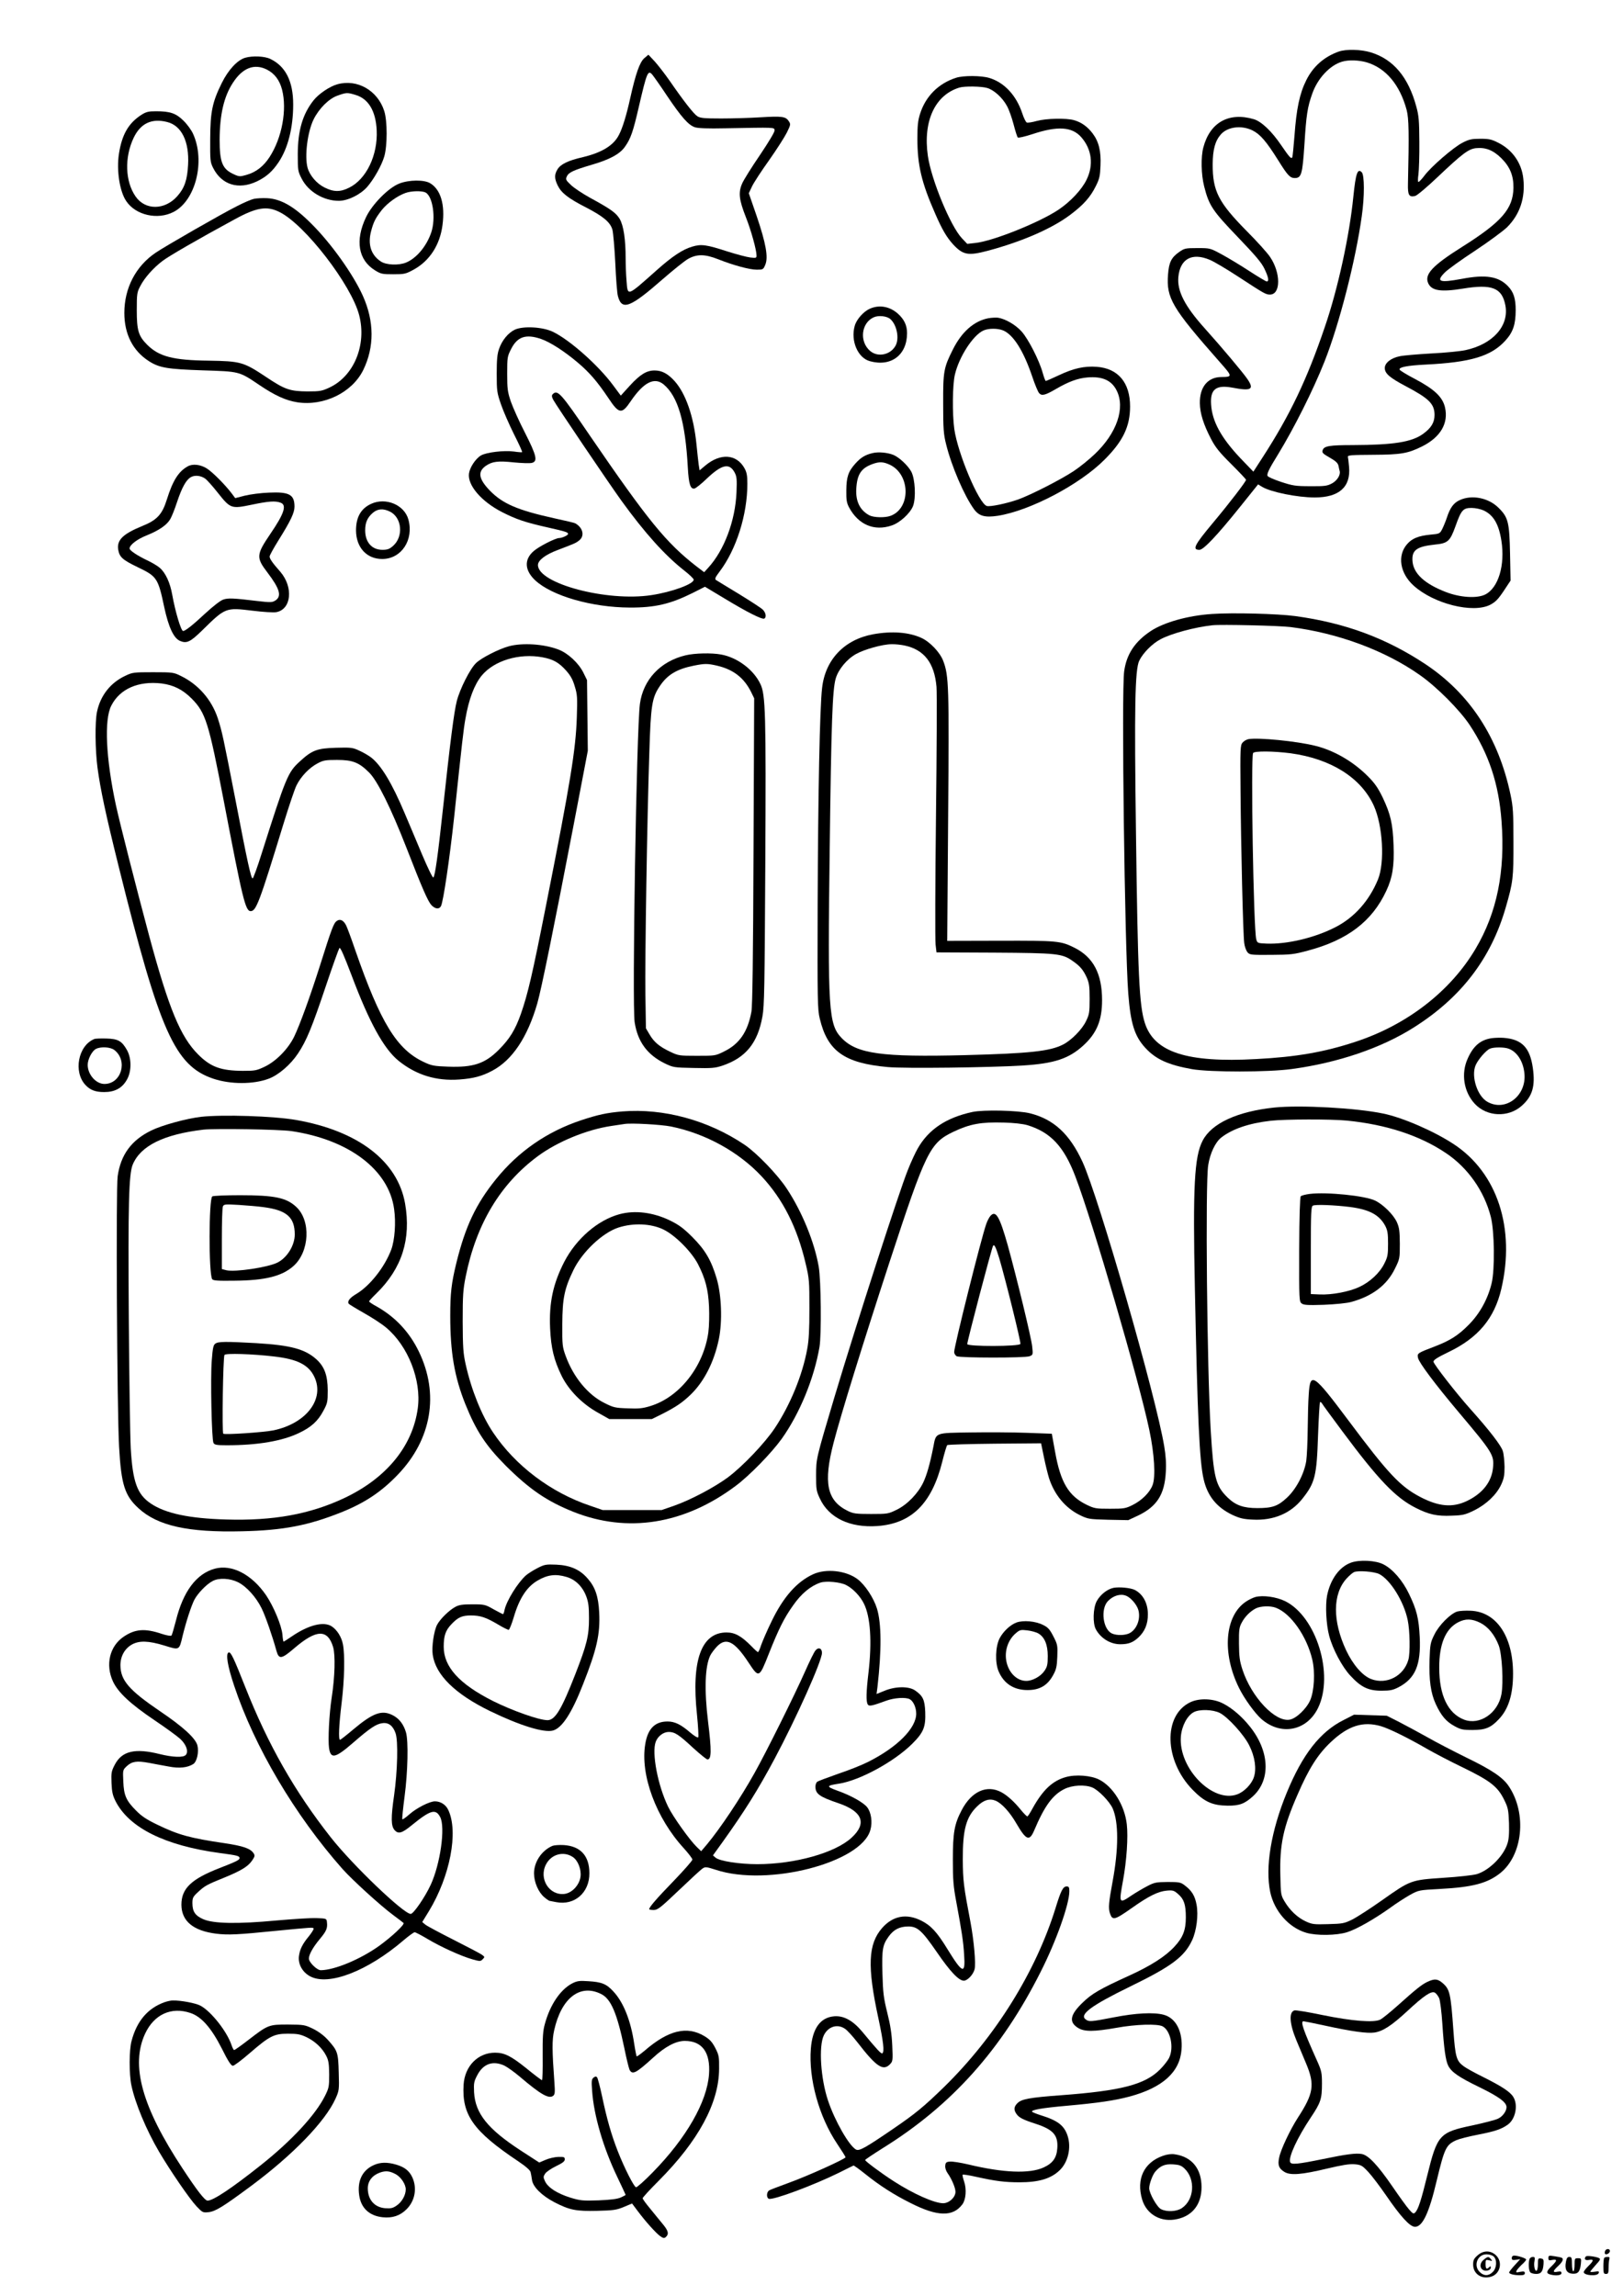 <?xml version="1.0" standalone="no"?>
<!DOCTYPE svg PUBLIC "-//W3C//DTD SVG 20010904//EN"
 "http://www.w3.org/TR/2001/REC-SVG-20010904/DTD/svg10.dtd">
<svg version="1.0" xmlns="http://www.w3.org/2000/svg"
 width="1240pt" height="1754pt" viewBox="0 0 1240 1754"
 preserveAspectRatio="xMidYMid meet">

<g transform="translate(0,1754) scale(0.1,-0.1)"
fill="#000000" stroke="none">
<path d="M10228 17146 c-112 -40 -196 -114 -248 -219 -51 -102 -75 -218 -90
-425 -7 -86 -14 -160 -17 -164 -8 -14 -21 0 -84 92 -73 108 -151 181 -208 199
-191 57 -336 -23 -387 -214 -20 -74 -17 -209 6 -299 37 -146 63 -185 256 -386
138 -144 183 -197 205 -244 31 -65 36 -96 17 -96 -6 0 -66 36 -134 80 -67 44
-162 101 -210 127 -89 48 -89 48 -186 48 -91 0 -99 -2 -139 -30 -60 -42 -78
-79 -85 -171 -14 -181 29 -254 393 -667 101 -114 101 -116 13 -117 -103 -1
-165 -77 -163 -200 1 -77 28 -163 86 -274 33 -63 63 -101 154 -191 62 -62 113
-116 113 -120 0 -13 -129 -181 -253 -329 -143 -171 -160 -206 -103 -206 31 0
135 110 310 328 l138 172 31 -19 c67 -40 269 -81 402 -81 186 0 276 80 262
234 -3 34 -7 69 -9 77 -2 12 30 14 192 15 214 1 266 10 375 64 140 70 203 176
175 298 -18 79 -81 139 -229 217 -63 33 -116 65 -118 72 -6 18 58 31 197 38
347 17 502 64 610 182 60 65 80 125 80 235 0 88 -16 137 -58 181 -72 76 -171
92 -353 57 -173 -32 -201 -22 -129 50 22 22 126 97 230 165 104 69 214 150
244 179 99 99 141 226 124 374 -13 118 -84 218 -190 271 -52 27 -72 31 -138
31 -65 0 -86 -4 -136 -30 -68 -34 -243 -185 -293 -254 -19 -25 -39 -46 -44
-46 -5 0 -5 25 0 58 4 31 8 143 7 247 -1 163 -4 201 -23 270 -61 226 -175 362
-348 415 -75 23 -189 26 -245 6z m213 -82 c147 -44 254 -171 306 -364 17 -64
19 -180 10 -564 -2 -87 8 -104 55 -93 15 4 91 68 170 143 191 181 237 215 293
222 75 8 133 -15 196 -77 66 -66 93 -133 92 -226 -3 -160 -89 -260 -394 -452
-227 -143 -288 -210 -257 -277 26 -57 96 -68 263 -41 223 37 300 7 326 -126
31 -157 -95 -299 -306 -344 -38 -8 -155 -20 -260 -25 -104 -6 -212 -15 -239
-21 -68 -13 -116 -51 -116 -90 0 -42 37 -74 160 -139 178 -94 220 -135 220
-220 0 -57 -25 -99 -87 -144 -87 -63 -225 -85 -540 -86 -173 0 -216 -7 -227
-37 -8 -21 -2 -27 59 -62 40 -23 56 -38 61 -58 3 -16 7 -33 9 -40 9 -29 -18
-74 -59 -96 -36 -19 -55 -22 -166 -21 -113 0 -134 4 -223 33 -54 18 -100 38
-103 46 -6 16 11 52 81 165 122 200 267 488 354 707 113 285 238 772 285 1111
22 152 21 315 0 336 -32 33 -46 -8 -64 -184 -30 -302 -119 -710 -219 -1000
-136 -400 -265 -670 -474 -993 l-71 -110 -101 105 c-145 154 -214 279 -222
408 -8 116 37 152 162 129 145 -28 170 -14 115 66 -34 50 -199 246 -324 385
-155 172 -214 288 -203 396 14 137 104 186 238 130 31 -12 132 -72 225 -133
196 -128 205 -133 237 -133 83 0 83 167 0 288 -20 30 -99 118 -176 195 -219
222 -262 307 -262 512 1 114 19 179 63 229 52 58 157 71 241 30 60 -30 106
-84 197 -229 71 -114 90 -135 126 -135 51 0 59 29 74 255 14 226 23 287 60
390 41 117 135 217 228 244 49 15 128 12 187 -5z"/>
<path d="M4923 17096 c-35 -30 -66 -117 -108 -306 -28 -127 -58 -227 -86 -280
-40 -80 -129 -135 -274 -170 -114 -26 -172 -54 -196 -94 -24 -40 -24 -69 2
-123 28 -57 80 -98 219 -169 131 -68 183 -112 199 -169 6 -22 16 -137 22 -255
5 -118 14 -232 20 -252 30 -113 93 -89 344 131 77 67 163 136 190 152 68 39
129 39 231 -1 116 -46 240 -80 296 -80 47 0 50 1 65 38 24 56 5 163 -66 372
l-60 174 25 53 c14 29 72 118 130 199 57 81 118 176 135 210 30 61 31 65 15
89 -23 35 -51 39 -215 29 -80 -5 -216 -9 -301 -9 -131 0 -160 3 -182 17 -29
19 -104 115 -211 270 -37 53 -89 120 -115 149 l-48 51 -31 -26z m172 -286
c112 -166 164 -225 214 -242 25 -8 96 -11 236 -8 380 7 370 8 373 -15 2 -12
-42 -85 -111 -188 -63 -92 -125 -191 -137 -219 -30 -69 -24 -123 29 -258 40
-101 81 -250 81 -292 0 -19 -4 -20 -47 -15 -27 3 -105 24 -175 46 -160 52
-200 58 -269 37 -73 -21 -153 -74 -274 -182 -226 -201 -219 -199 -228 -81 -4
45 -7 123 -7 172 0 148 -16 251 -45 302 -29 48 -67 75 -230 164 -54 30 -119
73 -142 95 -40 38 -43 43 -32 67 14 30 50 47 189 88 138 40 215 82 254 137 45
63 63 116 107 307 60 259 69 280 100 248 9 -10 61 -83 114 -163z"/>
<path d="M1874 17099 c-60 -17 -130 -93 -179 -192 -73 -147 -88 -221 -89 -427
-1 -165 0 -178 22 -222 65 -130 194 -170 334 -104 73 35 119 76 166 146 72
107 112 264 112 442 0 177 -58 292 -175 348 -43 21 -135 25 -191 9z m166 -91
c58 -30 96 -80 115 -153 39 -152 0 -367 -95 -514 -46 -71 -103 -116 -177 -137
-49 -14 -55 -14 -95 4 -89 40 -110 90 -110 266 1 190 32 327 101 433 74 115
164 150 261 101z"/>
<path d="M7305 16946 c-135 -43 -234 -142 -276 -277 -16 -50 -20 -91 -20 -189
0 -202 32 -336 136 -572 54 -124 88 -181 138 -236 75 -80 114 -87 262 -48 266
71 494 171 633 276 101 76 153 135 194 218 28 55 33 78 36 157 5 111 -13 184
-61 247 -39 51 -85 84 -141 100 -60 17 -210 14 -285 -6 -35 -10 -69 -15 -76
-12 -7 2 -23 34 -35 71 -46 138 -138 236 -253 270 -61 18 -196 19 -252 1z
m237 -78 c52 -15 117 -74 151 -137 16 -28 38 -92 51 -141 13 -50 27 -95 32
-100 5 -5 52 6 114 26 190 63 301 56 371 -24 81 -92 96 -213 40 -326 -37 -75
-120 -164 -211 -226 -145 -98 -503 -242 -638 -256 l-62 -7 -40 42 c-87 91
-235 448 -261 630 -38 265 54 465 241 522 39 12 169 10 212 -3z"/>
<path d="M2577 16896 c-58 -16 -142 -73 -181 -122 -84 -106 -120 -230 -121
-410 0 -126 1 -133 30 -189 51 -100 169 -170 286 -169 69 1 164 48 216 108 52
61 109 163 129 231 24 83 24 269 0 346 -50 158 -207 248 -359 205z m139 -81
c99 -29 155 -123 162 -270 9 -191 -79 -374 -211 -439 -67 -34 -119 -33 -188 2
-60 30 -112 91 -129 150 -24 88 -1 274 46 370 41 83 118 160 184 182 67 24 74
24 136 5z"/>
<path d="M1079 16662 c-97 -63 -147 -149 -170 -295 -20 -127 5 -290 56 -364
72 -107 239 -145 361 -82 169 87 244 388 149 597 -13 29 -46 74 -74 101 -57
56 -102 71 -208 71 -59 0 -76 -4 -114 -28z m198 -54 c110 -27 170 -149 160
-327 -6 -115 -27 -177 -82 -239 -95 -108 -245 -110 -319 -3 -80 115 -86 298
-15 448 53 111 138 151 256 121z"/>
<path d="M3051 16138 c-82 -31 -209 -160 -255 -258 -84 -177 -59 -326 69 -405
45 -28 56 -30 139 -30 85 0 95 2 154 34 124 67 204 190 223 344 20 154 -14
269 -94 317 -45 28 -162 27 -236 -2z m201 -69 c55 -30 79 -196 43 -304 -35
-104 -111 -196 -191 -230 -57 -24 -154 -20 -195 8 -75 50 -100 130 -74 230 19
72 33 100 83 164 42 52 118 107 180 129 45 16 126 18 154 3z"/>
<path d="M1940 16021 c-19 -4 -78 -29 -130 -56 -114 -57 -543 -303 -620 -355
-153 -103 -240 -271 -240 -460 0 -163 65 -290 188 -369 80 -51 142 -61 412
-70 281 -9 276 -7 430 -111 121 -82 204 -119 291 -133 203 -31 419 74 504 246
86 176 85 372 -3 568 -75 166 -244 403 -397 554 -128 128 -230 186 -334 191
-36 2 -82 -1 -101 -5z m196 -101 c194 -96 548 -556 608 -787 59 -226 -39 -465
-226 -553 -58 -27 -72 -30 -168 -30 -135 1 -174 14 -321 113 -169 112 -191
118 -434 122 -272 3 -380 31 -471 122 -66 66 -79 109 -79 263 0 127 2 138 27
185 32 63 100 139 170 192 45 35 273 167 548 316 169 93 249 106 346 57z"/>
<path d="M6644 15181 c-48 -22 -101 -82 -114 -131 -32 -114 24 -244 116 -269
162 -45 284 47 284 214 0 59 -21 105 -70 149 -63 56 -143 70 -216 37z m159
-79 c49 -44 69 -146 40 -201 -38 -72 -137 -93 -196 -41 -83 72 -67 213 28 256
37 17 102 10 128 -14z"/>
<path d="M7551 15109 c-109 -21 -203 -103 -271 -239 -70 -139 -75 -168 -74
-415 0 -190 3 -232 22 -307 41 -168 139 -395 213 -497 38 -53 84 -66 182 -51
245 38 628 239 817 430 140 140 194 253 194 405 0 182 -91 291 -255 303 -95 7
-178 -12 -288 -64 -51 -24 -97 -44 -101 -44 -4 0 -14 28 -24 63 -26 94 -109
257 -161 315 -46 51 -123 96 -180 105 -16 2 -50 0 -74 -4z m113 -93 c78 -33
155 -154 222 -351 20 -60 44 -118 53 -128 20 -23 46 -17 131 33 95 55 165 81
240 87 112 9 182 -22 221 -99 68 -134 2 -327 -167 -487 -44 -42 -116 -100
-160 -129 -98 -65 -323 -180 -424 -217 -88 -31 -216 -58 -241 -50 -61 20 -222
403 -248 588 -16 116 -14 340 5 417 32 136 140 302 219 336 40 17 107 17 149
0z"/>
<path d="M3934 15022 c-51 -24 -99 -82 -121 -147 -14 -39 -18 -82 -18 -190 0
-132 2 -145 33 -235 18 -52 63 -155 99 -227 37 -73 65 -134 62 -137 -2 -2 -31
0 -64 5 -74 10 -209 -6 -250 -30 -41 -24 -85 -90 -92 -138 -12 -90 95 -214
253 -295 108 -55 178 -79 353 -118 137 -31 151 -36 151 -49 0 -10 -46 -31 -68
-31 -28 0 -156 -65 -195 -100 -74 -64 -69 -147 12 -223 128 -119 433 -207 723
-208 192 -1 310 27 479 111 l95 48 150 -90 c170 -103 288 -163 304 -153 17 11
11 45 -12 68 -13 13 -95 66 -183 120 -88 53 -166 101 -174 106 -12 8 -7 20 27
65 128 169 212 435 212 671 0 64 -5 88 -23 120 -61 107 -183 115 -298 19 l-44
-37 -7 44 c-3 24 -11 94 -17 156 -21 212 -82 388 -168 483 -51 56 -96 80 -152
80 -61 0 -110 -30 -189 -116 l-69 -76 -58 78 c-112 152 -332 348 -462 410 -78
37 -225 45 -289 16z m199 -71 c72 -25 179 -94 284 -183 87 -74 146 -142 232
-270 80 -121 102 -124 169 -24 100 147 182 188 253 129 109 -92 165 -284 184
-634 7 -127 20 -166 50 -161 11 2 54 36 95 76 115 109 173 122 213 46 16 -30
18 -52 14 -150 -9 -218 -94 -444 -217 -578 l-30 -33 -58 44 c-232 180 -370
349 -817 1002 -219 322 -245 351 -282 314 -9 -9 -8 -20 4 -43 18 -36 425 -638
521 -771 178 -246 331 -416 477 -531 41 -32 75 -64 75 -72 0 -33 -165 -94
-323 -118 -339 -52 -867 88 -867 230 0 36 58 80 152 115 134 51 138 53 163 73
44 34 29 98 -31 131 -5 3 -75 20 -155 37 -286 63 -399 112 -498 214 -84 88
-93 142 -30 187 49 34 93 40 214 27 61 -6 123 -8 138 -4 47 11 37 55 -52 230
-44 85 -92 193 -108 238 -25 75 -28 96 -28 213 0 125 1 132 30 189 48 95 113
116 228 77z"/>
<path d="M6667 14079 c-56 -13 -89 -33 -130 -78 -56 -62 -70 -103 -71 -206 -1
-75 3 -97 21 -131 71 -132 192 -184 326 -138 63 21 141 93 163 149 23 62 16
204 -13 261 -25 47 -92 110 -137 129 -45 18 -115 25 -159 14z m129 -88 c159
-72 165 -332 9 -391 -42 -16 -128 -14 -162 3 -72 38 -106 106 -101 201 6 113
37 160 126 192 50 18 80 17 128 -5z"/>
<path d="M1435 13978 c-71 -39 -115 -109 -160 -253 -36 -115 -75 -158 -190
-204 -146 -60 -193 -106 -182 -179 10 -58 32 -78 150 -135 146 -70 155 -83
202 -306 33 -152 72 -237 121 -257 50 -21 78 -8 167 79 180 177 180 177 387
152 80 -10 161 -15 181 -11 115 21 132 190 31 308 -62 70 -82 100 -82 117 0 9
30 63 66 121 95 152 124 213 124 260 0 92 -40 114 -194 107 -61 -2 -144 -13
-185 -23 l-74 -19 -26 35 c-49 65 -146 163 -190 191 -48 31 -109 38 -146 17z
m131 -93 c13 -8 57 -57 98 -109 97 -122 102 -124 261 -91 129 27 179 30 219
15 49 -18 27 -84 -79 -239 -107 -158 -109 -180 -22 -294 95 -125 111 -181 61
-214 -24 -15 -36 -16 -138 -4 -184 22 -222 24 -260 11 -22 -7 -77 -50 -139
-107 -92 -86 -151 -133 -168 -133 -16 0 -60 148 -83 276 -16 93 -52 170 -96
207 -17 15 -61 41 -98 58 -71 34 -132 74 -132 89 0 27 57 71 130 100 94 38
153 78 180 123 11 18 34 75 51 127 38 115 71 175 107 195 30 17 74 13 108 -10z"/>
<path d="M11153 13720 c-47 -21 -74 -58 -99 -135 -9 -27 -25 -66 -35 -86 -18
-35 -20 -37 -90 -43 -92 -9 -141 -29 -178 -72 -77 -87 -56 -223 50 -318 154
-139 452 -213 584 -146 40 21 60 41 103 105 l53 80 -4 205 c-5 241 -14 278
-87 350 -76 77 -204 103 -297 60z m182 -79 c75 -35 116 -104 136 -232 29 -186
-23 -359 -123 -410 -63 -32 -194 -24 -305 20 -159 62 -242 139 -251 231 -8 87
30 115 170 130 100 10 116 24 158 140 44 124 58 140 123 140 29 0 70 -9 92
-19z"/>
<path d="M2835 13691 c-78 -36 -115 -102 -115 -203 1 -130 81 -218 200 -218
147 0 243 146 200 302 -31 112 -173 171 -285 119z m142 -58 c94 -44 108 -191
26 -263 -27 -24 -43 -30 -81 -30 -81 0 -132 58 -132 149 0 60 17 98 60 135 37
30 77 33 127 9z"/>
<path d="M9260 12850 c-184 -12 -368 -64 -469 -131 -120 -80 -184 -176 -202
-306 -22 -148 4 -2102 31 -2461 18 -231 48 -327 131 -417 80 -87 176 -130 356
-162 137 -24 583 -24 763 1 354 48 685 161 931 317 363 229 591 528 703 917
56 194 60 225 59 502 0 222 -3 268 -22 358 -92 438 -310 772 -651 999 -301
199 -613 315 -995 367 -134 18 -478 27 -635 16z m600 -100 c360 -45 723 -179
990 -368 128 -90 301 -264 378 -379 147 -222 223 -450 244 -736 29 -384 -35
-699 -198 -974 -192 -325 -525 -583 -921 -712 -237 -78 -449 -115 -757 -131
-528 -29 -777 52 -849 275 -43 134 -54 360 -68 1450 -13 959 -8 1250 25 1318
29 60 100 131 163 164 83 44 260 92 398 107 68 7 505 -3 595 -14z"/>
<path d="M9539 11894 c-15 -3 -35 -14 -45 -26 -18 -19 -19 -41 -16 -377 3
-410 19 -1084 28 -1154 3 -26 14 -57 24 -70 18 -21 24 -22 182 -21 150 1 172
3 282 33 301 80 489 223 597 455 48 102 62 190 56 351 -6 165 -23 236 -83 363
-35 72 -60 109 -112 161 -113 114 -260 199 -403 234 -144 36 -434 64 -510 51z
m321 -108 c308 -42 538 -186 636 -400 69 -152 85 -434 32 -564 -67 -163 -180
-290 -324 -364 -159 -82 -371 -132 -527 -126 -69 3 -71 4 -79 33 -21 78 -43
1392 -24 1423 10 16 154 15 286 -2z"/>
<path d="M6671 12695 c-219 -40 -366 -193 -390 -410 -18 -149 -31 -814 -34
-1655 -2 -734 -1 -801 16 -870 59 -249 188 -341 519 -371 125 -12 784 -4 1034
12 239 15 350 52 460 152 103 94 144 192 144 347 0 202 -67 328 -210 400 -106
53 -131 55 -569 54 l-404 -1 7 946 c8 1000 5 1079 -37 1191 -24 65 -100 146
-167 177 -96 44 -225 54 -369 28z m241 -86 c149 -32 227 -133 243 -315 4 -43
2 -491 -4 -994 -6 -503 -7 -942 -3 -975 l7 -60 439 -2 c482 -3 520 -7 599 -62
58 -40 82 -68 109 -126 19 -43 23 -67 23 -165 0 -105 -3 -120 -28 -171 -30
-63 -112 -146 -175 -178 -100 -51 -252 -68 -752 -81 -632 -16 -823 10 -939
130 -101 104 -108 211 -92 1440 12 970 21 1221 46 1307 20 69 85 148 155 187
64 36 204 75 272 75 26 1 71 -4 100 -10z"/>
<path d="M3890 12604 c-78 -21 -212 -89 -253 -129 -46 -44 -123 -197 -147
-290 -21 -82 -50 -309 -105 -817 -40 -369 -61 -518 -74 -531 -5 -5 -42 71 -86
175 -42 101 -102 242 -132 313 -98 233 -181 370 -259 430 -19 14 -59 38 -89
51 -51 24 -64 25 -178 22 -145 -4 -184 -19 -278 -106 -90 -82 -105 -120 -289
-699 -33 -106 -65 -193 -70 -193 -12 0 -39 120 -130 595 -96 493 -103 525
-136 628 -47 142 -148 258 -281 323 -56 28 -63 29 -213 29 -147 0 -158 -1
-212 -27 -114 -53 -191 -151 -217 -276 -16 -75 -14 -291 4 -427 22 -164 63
-357 162 -755 313 -1261 429 -1521 723 -1620 131 -44 306 -44 423 0 75 28 167
107 224 193 64 96 105 194 215 522 50 149 96 276 101 283 7 9 34 -53 93 -208
135 -359 246 -561 359 -653 135 -109 288 -156 465 -143 108 8 172 25 251 67
153 81 269 255 344 514 31 108 126 575 276 1355 l110 575 -3 270 -3 270 -28
57 c-36 73 -119 150 -192 177 -111 42 -272 52 -375 25z m255 -85 c81 -15 124
-39 179 -100 34 -38 52 -69 67 -121 20 -64 21 -86 16 -237 -8 -247 -49 -498
-233 -1426 -108 -547 -141 -686 -194 -839 -44 -124 -86 -192 -170 -276 -105
-105 -195 -135 -386 -128 -108 4 -126 7 -187 36 -205 96 -330 300 -522 852
-31 91 -63 177 -71 192 -20 39 -46 51 -71 33 -23 -16 -38 -54 -128 -340 -78
-245 -154 -453 -198 -545 -46 -93 -136 -185 -222 -227 -65 -31 -76 -33 -170
-33 -167 1 -245 29 -341 125 -135 135 -224 349 -374 905 -96 358 -225 863
-255 1002 -76 355 -90 650 -35 757 65 129 207 191 385 170 91 -12 160 -46 229
-115 107 -108 130 -180 247 -789 142 -742 164 -835 204 -835 42 0 67 66 250
664 42 137 87 271 101 298 34 68 98 134 159 166 44 24 61 27 150 27 119 0 168
-19 245 -96 64 -63 167 -272 285 -574 122 -314 164 -409 191 -439 29 -30 59
-34 73 -8 18 34 66 360 101 682 61 578 72 673 86 750 26 150 68 260 124 329
95 115 287 173 465 140z"/>
<path d="M5237 12534 c-192 -46 -323 -186 -348 -371 -26 -199 -61 -2299 -40
-2433 23 -147 96 -247 228 -312 66 -32 70 -33 223 -36 139 -3 163 -1 220 18
177 60 269 172 305 375 15 78 17 233 22 1165 6 1153 2 1295 -38 1376 -52 109
-175 201 -298 224 -74 14 -204 11 -274 -6z m242 -79 c123 -29 203 -91 257
-196 l26 -53 -5 -1165 c-3 -812 -8 -1185 -16 -1229 -28 -154 -92 -247 -209
-304 -66 -33 -69 -33 -207 -33 -136 0 -142 1 -205 31 -82 39 -123 73 -158 133
l-27 46 -4 255 c-4 277 13 1346 30 1850 11 363 20 420 80 509 58 87 130 130
259 156 86 17 104 17 179 0z"/>
<path d="M11400 9610 c-87 -12 -142 -57 -186 -155 -53 -115 -31 -256 54 -347
92 -99 255 -106 357 -16 83 73 106 150 86 291 -22 154 -83 218 -221 229 -25 2
-65 1 -90 -2z m127 -81 c65 -24 112 -99 120 -191 16 -169 -145 -292 -282 -215
-78 43 -127 195 -91 280 19 44 81 116 111 127 29 12 109 12 142 -1z"/>
<path d="M720 9603 c-123 -50 -161 -251 -67 -351 36 -39 77 -54 143 -54 80 0
136 29 172 92 38 63 38 165 2 229 -39 69 -68 86 -158 88 -42 1 -84 0 -92 -4z
m154 -84 c105 -82 53 -259 -76 -259 -65 0 -128 72 -128 146 0 43 34 108 64
122 38 19 111 14 140 -9z"/>
<path d="M9738 9080 c-285 -30 -482 -121 -550 -254 -63 -122 -75 -348 -59
-1126 20 -988 35 -1322 67 -1459 29 -129 101 -217 222 -274 55 -25 83 -32 155
-35 157 -8 289 48 377 159 97 122 110 174 120 483 5 136 12 251 15 255 4 3 10
-1 15 -9 4 -8 75 -105 157 -215 276 -371 405 -505 559 -583 100 -51 164 -65
274 -60 88 3 104 7 174 41 92 46 169 119 205 196 21 46 26 70 26 136 -1 44 -6
98 -13 120 -12 42 -103 160 -251 325 -107 120 -275 336 -279 358 -1 13 28 32
115 74 227 109 350 257 403 481 109 464 -30 888 -363 1107 -152 100 -392 204
-540 234 -206 43 -634 66 -829 46z m553 -100 c302 -30 560 -115 759 -250 166
-112 290 -289 340 -485 28 -107 32 -403 6 -509 -29 -119 -90 -231 -176 -317
-79 -80 -141 -119 -255 -163 -138 -53 -138 -53 -131 -89 8 -37 130 -200 311
-415 259 -307 271 -327 262 -422 -10 -109 -79 -198 -200 -256 -110 -52 -215
-43 -358 32 -152 80 -244 178 -545 581 -271 362 -294 377 -305 202 -4 -52 -7
-173 -8 -269 -1 -96 -6 -204 -11 -240 -16 -99 -77 -216 -149 -282 -68 -63
-110 -78 -224 -78 -107 0 -166 21 -227 80 -93 90 -108 152 -130 515 -28 468
-42 1887 -19 2025 14 90 54 174 99 210 84 66 212 110 380 129 108 12 460 13
581 1z"/>
<path d="M10007 8420 c-32 -4 -63 -12 -69 -18 -6 -6 -11 -151 -12 -407 -1
-386 0 -397 19 -412 17 -12 45 -14 170 -10 91 4 174 12 210 22 160 44 271 128
332 253 37 75 38 78 38 191 -1 99 -4 123 -23 166 -27 58 -104 134 -166 164
-75 37 -369 67 -499 51z m308 -100 c147 -19 223 -60 268 -143 18 -35 22 -58
22 -137 0 -84 -3 -102 -28 -151 -35 -72 -110 -142 -192 -180 -77 -36 -208 -61
-302 -57 l-68 3 0 333 c0 285 2 334 15 342 16 11 165 5 285 -10z"/>
<path d="M4755 9050 c-119 -10 -187 -25 -314 -67 -262 -87 -481 -239 -652
-451 -154 -191 -234 -361 -303 -642 -37 -153 -46 -227 -46 -401 0 -280 32
-466 115 -674 83 -206 156 -317 309 -471 182 -181 315 -272 518 -353 413 -164
846 -95 1238 198 106 79 273 250 353 361 137 193 246 458 288 700 16 94 12
512 -6 615 -33 189 -128 420 -243 594 -71 109 -232 275 -324 337 -280 188
-618 279 -933 254z m371 -115 c265 -54 517 -193 693 -381 163 -175 272 -390
337 -669 27 -113 28 -134 28 -340 0 -163 -4 -244 -17 -311 -36 -199 -131 -429
-248 -604 -76 -114 -244 -290 -356 -374 -102 -76 -287 -174 -413 -218 l-95
-33 -225 0 -225 0 -96 33 c-301 101 -572 306 -742 560 -88 131 -166 326 -209
519 -19 85 -22 129 -23 328 0 202 3 244 23 344 81 402 265 708 552 920 149
110 372 202 560 230 41 6 86 13 100 15 50 9 279 -4 356 -19z"/>
<path d="M4733 8265 c-166 -45 -330 -187 -422 -364 -86 -168 -117 -313 -108
-509 7 -151 30 -243 88 -362 55 -111 158 -215 279 -282 l85 -48 163 0 162 0
83 41 c102 52 152 86 216 148 102 100 177 248 213 421 28 136 21 337 -17 465
-41 138 -87 217 -185 315 -68 68 -102 93 -171 127 -128 62 -267 80 -386 48z
m336 -117 c90 -44 213 -168 263 -263 57 -111 79 -195 85 -325 3 -64 1 -152 -5
-197 -36 -261 -221 -497 -445 -564 -55 -17 -87 -21 -171 -17 -95 3 -109 6
-178 41 -126 62 -237 197 -296 359 -25 69 -27 83 -26 243 1 197 16 271 85 413
67 139 223 286 344 325 115 37 249 31 344 -15z"/>
<path d="M7430 9046 c-200 -43 -336 -133 -419 -280 -16 -28 -50 -100 -74 -161
-66 -162 -393 -1174 -561 -1735 -143 -480 -140 -470 -141 -600 0 -106 2 -120
29 -177 68 -148 230 -225 440 -210 261 19 415 172 495 491 16 65 33 122 38
127 4 4 168 9 363 11 l354 3 22 -107 c12 -59 30 -131 39 -160 42 -128 124
-226 234 -281 64 -31 70 -32 218 -36 l153 -3 75 35 c144 69 203 161 212 333 4
62 0 125 -12 195 -63 383 -502 1908 -625 2175 -98 212 -220 325 -402 370 -89
22 -353 28 -438 10z m420 -101 c177 -54 279 -163 366 -392 134 -351 484 -1551
565 -1936 39 -185 49 -358 25 -421 -22 -58 -83 -118 -154 -153 -52 -26 -66
-28 -172 -28 -110 0 -119 2 -181 32 -135 67 -196 170 -237 398 l-26 143 -190
7 c-105 4 -298 5 -429 3 -277 -4 -265 1 -286 -110 -26 -131 -50 -215 -77 -272
-40 -84 -122 -169 -202 -208 -65 -32 -70 -33 -197 -33 -116 0 -135 3 -177 23
-161 79 -189 215 -109 522 54 209 224 758 426 1376 279 851 309 913 490 999
127 60 211 75 385 70 78 -2 146 -10 180 -20z"/>
<path d="M7567 8252 c-9 -10 -24 -38 -32 -62 -38 -107 -245 -934 -245 -978 0
-11 9 -26 19 -32 26 -13 520 -14 557 0 26 10 27 12 20 75 -7 68 -117 521 -187
774 -62 219 -91 269 -132 223z m67 -322 c49 -166 167 -642 162 -656 -8 -20
-406 -21 -406 -1 0 24 186 731 197 750 9 16 21 -8 47 -93z"/>
<path d="M1537 9009 c-113 -13 -302 -65 -382 -105 -152 -74 -233 -186 -256
-349 -14 -97 -5 -1790 11 -2069 16 -286 43 -371 148 -467 147 -135 379 -186
792 -176 315 7 505 44 758 145 180 72 307 157 433 289 257 269 316 615 159
939 -72 149 -180 264 -322 344 -32 17 -58 35 -58 39 0 4 25 31 56 61 195 191
266 414 219 686 -57 325 -359 556 -834 639 -173 30 -558 42 -724 24z m688
-109 c440 -65 745 -295 786 -595 15 -105 5 -238 -22 -311 -50 -133 -162 -275
-265 -337 -51 -30 -72 -56 -60 -76 3 -4 55 -36 115 -70 61 -34 138 -84 171
-112 167 -139 271 -402 242 -616 -39 -290 -240 -535 -563 -687 -262 -123 -541
-174 -903 -163 -280 8 -461 46 -574 122 -104 70 -138 165 -153 420 -5 94 -12
546 -15 1005 -6 857 0 1092 30 1164 60 144 237 231 540 267 91 10 579 2 671
-11z"/>
<path d="M1622 8401 c-27 -17 -28 -588 -1 -632 7 -11 40 -14 171 -12 234 2
361 34 449 111 124 109 136 348 22 453 -75 70 -165 89 -428 89 -110 0 -206 -4
-213 -9z m391 -82 c177 -23 239 -77 239 -209 0 -82 -57 -176 -131 -214 -72
-37 -327 -75 -392 -59 l-34 9 0 230 c0 126 3 237 8 248 7 17 16 18 120 12 61
-4 147 -11 190 -17z"/>
<path d="M1645 7276 c-15 -10 -20 -34 -27 -127 -11 -133 -1 -605 13 -631 8
-15 24 -18 102 -18 235 0 424 32 552 94 93 44 144 91 185 168 32 59 34 69 34
158 -1 115 -25 180 -86 236 -88 79 -196 108 -459 124 -234 13 -292 13 -314 -4z
m450 -98 c176 -20 262 -63 306 -154 82 -170 -60 -357 -311 -410 -72 -15 -367
-35 -384 -26 -11 6 -2 584 9 602 9 14 213 8 380 -12z"/>
<path d="M10321 5603 c-88 -32 -157 -127 -182 -252 -14 -75 -7 -219 16 -306
27 -102 99 -238 162 -305 81 -88 137 -115 238 -115 67 0 88 5 131 27 127 67
171 170 161 382 -7 143 -23 209 -82 331 -49 102 -124 189 -195 225 -59 31
-184 37 -249 13z m217 -87 c85 -44 188 -210 217 -351 17 -80 20 -254 5 -304
-35 -124 -166 -192 -284 -147 -66 25 -139 109 -191 219 -105 224 -104 431 3
549 20 22 46 44 57 49 32 14 156 4 193 -15z"/>
<path d="M4105 5561 c-33 -17 -72 -42 -87 -55 -63 -57 -147 -192 -163 -263 -3
-18 -9 -33 -12 -33 -3 0 -36 17 -72 37 -63 36 -70 38 -161 38 -74 0 -103 -4
-130 -19 -48 -25 -118 -94 -141 -138 -24 -47 -42 -168 -33 -228 22 -154 170
-300 439 -431 227 -110 411 -167 480 -148 69 19 143 132 229 352 106 268 132
384 124 549 -6 124 -31 196 -89 261 -59 68 -132 100 -238 105 -80 3 -90 2
-146 -27z m224 -67 c68 -20 122 -74 150 -148 17 -46 21 -79 21 -170 0 -133
-17 -200 -105 -426 -105 -269 -154 -350 -212 -350 -64 0 -267 72 -416 146
-258 130 -377 261 -377 415 0 84 14 125 59 172 50 53 81 67 149 67 71 0 114
-14 207 -69 38 -23 75 -41 81 -41 6 0 23 43 39 96 42 144 100 233 183 281 75
44 138 52 221 27z"/>
<path d="M1640 5557 c-140 -39 -241 -174 -296 -397 -15 -58 -30 -109 -34 -114
-5 -4 -37 1 -73 13 -130 44 -205 38 -293 -22 -106 -72 -140 -213 -81 -341 39
-84 133 -172 317 -296 85 -57 174 -122 197 -143 46 -43 65 -96 43 -122 -18
-22 -99 -19 -200 6 -188 47 -288 24 -343 -81 -26 -50 -28 -62 -25 -140 3 -69
9 -95 31 -139 104 -203 376 -339 797 -396 135 -18 150 -22 150 -39 0 -14 -25
-26 -153 -76 -216 -84 -291 -156 -291 -280 1 -125 90 -199 266 -221 90 -11
162 -8 458 22 278 27 280 27 286 18 3 -5 -13 -30 -34 -57 -50 -60 -71 -101
-78 -154 -8 -61 27 -124 86 -155 141 -75 439 40 715 277 39 33 76 60 83 60 7
0 51 -23 98 -51 100 -60 258 -132 344 -156 57 -16 62 -16 78 1 16 16 16 18 -3
32 -11 9 -108 60 -215 114 -107 54 -206 107 -220 118 l-24 20 51 83 c162 267
227 606 148 773 -19 41 -59 66 -102 66 -41 0 -141 -51 -196 -100 -26 -23 -50
-40 -53 -37 -3 3 5 81 17 173 25 189 30 423 11 490 -18 62 -52 107 -102 132
-82 42 -150 18 -300 -108 -52 -44 -98 -80 -102 -80 -13 0 -9 109 12 280 22
180 26 367 10 450 -11 56 -44 109 -86 137 -61 39 -175 11 -303 -76 -33 -23
-62 -41 -64 -41 -3 0 -7 24 -9 53 -6 69 -67 215 -124 300 -110 161 -263 240
-394 204z m178 -103 c65 -32 139 -114 181 -200 29 -59 82 -211 113 -324 19
-68 39 -64 138 21 167 143 253 146 295 8 18 -62 14 -227 -11 -388 -19 -121
-29 -323 -20 -385 13 -84 47 -77 182 40 131 114 178 145 225 151 47 7 81 -19
101 -76 21 -58 15 -291 -11 -475 -25 -171 -24 -235 4 -266 29 -32 56 -24 134
40 140 114 180 125 214 60 41 -78 1 -360 -73 -519 -43 -93 -131 -221 -152
-221 -54 0 -443 372 -611 585 -276 351 -479 707 -654 1150 -88 223 -110 268
-126 262 -24 -8 -9 -102 42 -254 155 -466 464 -989 828 -1400 75 -84 289 -279
386 -351 39 -29 76 -57 80 -61 11 -11 -87 -103 -186 -175 -144 -103 -341 -185
-446 -186 -29 0 -91 60 -91 89 0 31 32 88 85 151 49 59 58 81 53 126 -3 29 -4
29 -78 32 -41 2 -178 -7 -305 -18 -298 -28 -485 -25 -563 10 -61 27 -82 58
-82 123 0 40 5 49 44 85 51 47 67 56 206 112 124 51 176 83 207 129 20 30 22
37 10 55 -24 36 -80 55 -220 76 -265 39 -353 63 -516 142 -79 38 -119 64 -161
107 -76 76 -94 116 -98 224 -4 86 -4 87 27 116 39 36 76 42 168 25 40 -8 108
-20 151 -28 82 -16 145 -9 189 19 28 19 44 93 31 143 -15 55 -110 142 -285
260 -237 161 -302 236 -303 351 0 69 32 127 88 159 56 31 127 29 248 -8 116
-36 113 -38 139 73 27 110 65 227 90 277 26 49 93 119 140 143 48 26 132 21
193 -9z"/>
<path d="M6213 5515 c-125 -57 -229 -175 -318 -360 -35 -71 -70 -154 -80 -182
-9 -29 -20 -53 -24 -53 -4 0 -27 21 -51 46 -76 77 -125 104 -189 104 -193 0
-270 -213 -226 -627 9 -90 13 -167 10 -173 -4 -7 -29 8 -62 36 -72 62 -118 84
-173 84 -96 0 -151 -55 -170 -172 -40 -235 83 -567 296 -798 35 -39 64 -77 64
-85 0 -8 -64 -81 -143 -163 -130 -134 -187 -200 -187 -216 0 -3 15 -6 34 -6
31 0 52 17 193 151 87 83 168 158 181 166 20 14 29 13 101 -10 396 -131 1114
54 1181 305 17 59 6 133 -24 172 -27 36 -125 91 -224 126 -92 33 -91 40 8 55
160 25 422 168 560 305 87 87 103 128 99 243 -4 94 -18 123 -79 165 -48 32
-148 31 -231 -3 l-62 -25 7 53 c32 281 31 487 -4 600 -25 81 -91 181 -148 224
-87 66 -240 83 -339 38z m252 -83 c51 -26 107 -84 135 -141 51 -101 63 -293
35 -531 -17 -143 -19 -219 -5 -240 10 -16 33 -11 142 29 61 22 147 28 179 11
27 -15 49 -63 49 -110 0 -112 -145 -257 -368 -369 -45 -23 -148 -64 -229 -91
-80 -28 -152 -55 -160 -61 -7 -6 -13 -22 -13 -36 0 -56 30 -78 178 -128 183
-63 217 -154 98 -263 -126 -116 -433 -202 -721 -202 -135 0 -284 23 -317 49
l-21 18 75 104 c165 231 268 394 396 634 166 311 362 748 362 809 0 36 -28 46
-50 18 -10 -11 -46 -85 -81 -164 -78 -176 -294 -611 -385 -773 -106 -190 -262
-423 -362 -543 l-45 -53 -34 33 c-53 51 -181 230 -218 306 -79 162 -127 412
-95 497 16 43 59 75 99 75 47 0 77 -20 189 -124 52 -47 100 -86 107 -86 31 0
32 66 5 286 -30 245 -24 426 17 509 8 16 31 47 51 68 70 72 134 40 241 -123
80 -121 81 -120 156 70 74 186 116 271 184 366 64 92 135 150 210 175 44 14
152 4 196 -19z"/>
<path d="M8508 5411 c-49 -10 -103 -53 -130 -104 -27 -53 -30 -166 -6 -212 37
-69 111 -115 187 -115 63 0 97 13 140 53 48 46 71 101 71 175 0 86 -37 154
-100 187 -33 16 -116 24 -162 16z m94 -60 c38 -14 85 -70 96 -112 17 -68 -13
-146 -69 -175 -34 -17 -98 -18 -133 -2 -70 31 -89 188 -31 248 40 41 94 58
137 41z"/>
<path d="M9592 5341 c-18 -5 -50 -20 -72 -35 -163 -108 -186 -394 -53 -661 41
-83 120 -191 170 -236 149 -130 347 -92 433 84 124 255 -13 700 -253 817 -67
32 -166 46 -225 31z m155 -82 c114 -42 237 -217 279 -396 23 -97 15 -240 -16
-311 -28 -64 -106 -139 -156 -148 -110 -21 -292 171 -361 381 -22 67 -26 99
-27 200 -1 105 2 125 21 160 24 46 65 87 108 109 35 18 111 21 152 5z"/>
<path d="M11133 5230 c-52 -17 -139 -104 -174 -176 -30 -60 -33 -74 -37 -192
-5 -155 9 -256 48 -340 41 -88 79 -133 142 -167 47 -26 63 -30 138 -30 98 0
140 17 201 82 74 77 109 189 109 348 0 285 -127 473 -324 481 -39 2 -85 -1
-103 -6z m176 -86 c61 -31 110 -91 142 -174 25 -67 37 -283 20 -373 -27 -144
-166 -238 -285 -193 -123 47 -190 185 -190 396 -1 180 48 297 143 347 57 30
105 29 170 -3z"/>
<path d="M7766 5146 c-48 -18 -101 -68 -129 -121 -32 -63 -36 -186 -7 -253 40
-93 116 -142 221 -142 92 0 152 35 195 114 24 43 29 66 32 141 3 86 2 93 -30
155 -27 53 -41 69 -78 87 -58 30 -152 38 -204 19z m168 -84 c47 -28 71 -85 71
-173 0 -64 -4 -81 -25 -112 -28 -42 -91 -77 -139 -77 -70 0 -132 59 -151 144
-18 82 10 169 72 221 29 25 37 27 87 21 31 -4 69 -14 85 -24z"/>
<path d="M9094 4537 c-209 -100 -200 -447 19 -670 89 -91 151 -119 267 -120
89 -1 131 15 194 73 136 126 126 344 -26 533 -59 74 -134 139 -203 174 -74 39
-182 43 -251 10z m226 -82 c62 -32 185 -167 225 -249 43 -85 56 -178 35 -241
-17 -53 -73 -111 -126 -131 -187 -71 -451 197 -432 441 7 81 48 159 98 186 44
24 147 21 200 -6z"/>
<path d="M10265 4401 c-179 -90 -313 -261 -434 -555 -120 -292 -166 -570 -126
-760 31 -145 142 -271 275 -310 78 -23 231 -21 311 4 72 22 209 100 332 188
45 33 112 76 149 97 67 37 68 37 232 46 245 13 360 43 457 120 173 137 206
454 68 662 -45 69 -129 126 -327 222 -97 48 -231 117 -297 155 -66 37 -163 89
-215 116 l-95 48 -125 4 -125 4 -80 -41z m286 -47 c62 -18 208 -90 355 -175
56 -32 180 -97 276 -143 205 -100 261 -144 310 -244 30 -61 33 -76 37 -179 2
-84 -1 -124 -13 -159 -32 -96 -140 -202 -233 -230 -27 -8 -141 -21 -254 -28
-251 -17 -251 -17 -472 -173 -88 -62 -190 -128 -226 -146 -61 -30 -74 -32
-183 -35 -108 -3 -122 -2 -172 21 -63 29 -122 85 -162 153 -28 47 -29 55 -32
198 -6 235 22 367 131 616 86 199 154 307 253 401 134 127 247 163 385 123z"/>
<path d="M8142 3965 c-100 -28 -174 -97 -252 -237 -17 -32 -35 -60 -40 -63 -4
-2 -28 22 -54 54 -48 59 -101 107 -146 131 -111 59 -228 6 -303 -138 -55 -105
-67 -169 -67 -379 0 -153 4 -203 26 -320 42 -227 54 -303 60 -404 11 -153 -11
-147 -126 40 -81 133 -128 183 -202 220 -112 56 -216 37 -298 -56 -108 -123
-115 -294 -29 -690 39 -182 47 -257 30 -268 -9 -5 -39 27 -153 165 -71 85
-141 124 -215 118 -106 -9 -166 -93 -178 -248 -18 -229 62 -519 201 -726 35
-52 64 -98 64 -103 0 -12 -291 -144 -436 -196 -71 -26 -137 -51 -146 -56 -22
-12 -24 -57 -4 -65 32 -12 339 102 536 199 57 29 107 53 111 55 3 1 44 -28 90
-65 107 -86 218 -158 347 -222 205 -104 323 -106 395 -9 27 37 33 115 13 174
-9 26 -14 50 -11 52 3 3 49 -4 102 -16 149 -33 218 -42 333 -42 145 0 237 27
303 89 67 61 94 176 63 268 -26 77 -75 115 -201 154 -35 11 -67 24 -70 28 -8
14 76 29 270 46 234 21 358 39 475 70 253 68 384 187 397 358 11 138 -42 242
-137 267 -76 20 -213 13 -381 -20 -176 -34 -188 -35 -214 -16 -51 37 41 106
345 254 312 152 409 225 468 351 34 73 49 193 34 271 -12 67 -36 107 -89 147
-32 25 -42 27 -132 27 -88 -1 -101 -3 -156 -32 -33 -17 -87 -49 -120 -71 -96
-65 -97 -62 -65 114 28 151 40 333 29 429 -16 145 -105 288 -211 342 -63 32
-180 41 -256 19z m203 -79 c48 -20 132 -107 156 -160 46 -105 46 -309 -1 -561
-29 -157 -33 -201 -20 -240 19 -57 35 -53 167 40 130 92 201 127 268 133 47 4
55 1 88 -28 43 -38 57 -79 57 -176 0 -98 -22 -154 -87 -224 -69 -75 -182 -147
-347 -222 -222 -101 -285 -137 -357 -208 -94 -91 -104 -147 -32 -191 48 -30
122 -29 293 1 148 27 314 32 353 11 60 -32 87 -161 50 -239 -10 -21 -41 -61
-70 -90 -115 -116 -298 -163 -756 -197 -242 -18 -302 -29 -334 -61 -27 -27
-29 -51 -7 -82 19 -28 50 -44 146 -75 135 -44 173 -87 166 -187 -5 -74 -35
-115 -105 -147 -107 -49 -308 -41 -574 23 -59 14 -122 24 -141 22 -28 -2 -34
-7 -36 -31 -2 -16 5 -39 17 -56 32 -45 61 -113 61 -144 0 -42 -49 -87 -94 -87
-67 0 -227 71 -376 167 -98 63 -220 154 -220 163 0 4 62 45 138 93 524 326
904 751 1202 1343 119 234 220 518 220 617 0 30 -4 37 -20 37 -28 0 -44 -30
-85 -164 -151 -488 -460 -984 -851 -1367 -154 -150 -219 -204 -389 -320 -215
-147 -260 -172 -285 -159 -53 29 -162 219 -214 375 -56 167 -72 414 -32 497
33 69 106 91 164 49 16 -11 58 -57 93 -102 146 -189 197 -222 250 -166 20 21
21 29 16 142 -4 88 -14 155 -38 250 -28 113 -33 152 -37 299 -5 187 1 219 48
284 38 52 81 75 147 76 72 1 106 -30 220 -195 102 -149 168 -219 207 -219 28
0 72 47 82 87 11 42 -5 219 -31 358 -53 277 -58 319 -59 480 -1 228 25 326
111 408 48 47 94 61 139 42 47 -19 110 -88 161 -177 73 -125 98 -135 134 -51
79 187 141 272 231 317 60 30 156 35 213 12z"/>
<path d="M4221 3440 c-82 -35 -141 -122 -141 -210 0 -67 33 -144 79 -183 18
-15 36 -27 39 -27 4 -1 27 -5 52 -10 140 -27 254 73 253 221 0 133 -68 207
-196 215 -34 2 -73 -1 -86 -6z m155 -85 c40 -26 67 -97 59 -152 -9 -63 -64
-122 -121 -130 -117 -15 -200 116 -142 226 40 77 133 103 204 56z"/>
<path d="M10905 2401 c-45 -22 -87 -56 -230 -184 -54 -48 -112 -95 -129 -104
-48 -25 -215 -12 -444 35 -105 22 -201 38 -212 35 -44 -12 -38 -102 14 -227
18 -44 52 -125 75 -179 68 -162 57 -229 -64 -415 -59 -92 -130 -242 -142 -303
-12 -57 -3 -83 39 -109 46 -29 132 -22 328 25 115 27 169 36 209 33 51 -5 58
-9 105 -59 28 -30 89 -111 136 -179 111 -162 182 -240 221 -240 57 0 107 104
165 350 61 253 72 276 151 312 23 10 98 29 166 42 128 25 179 42 226 76 59 41
81 148 44 210 -23 40 -87 82 -233 155 -63 31 -130 68 -148 82 -55 41 -63 69
-78 275 -20 279 -27 311 -80 358 -40 35 -63 37 -119 11z m91 -126 c7 -19 18
-104 24 -197 12 -186 25 -280 45 -318 25 -49 82 -88 239 -164 149 -73 206
-115 206 -152 0 -31 -30 -72 -65 -88 -20 -10 -109 -33 -198 -52 -249 -52 -266
-71 -342 -380 -47 -192 -69 -259 -92 -284 -13 -13 -18 -11 -47 22 -18 20 -75
99 -127 175 -112 163 -183 239 -234 249 -46 8 -117 -1 -295 -38 -196 -40 -245
-45 -253 -24 -15 37 55 187 157 340 77 115 86 142 86 261 0 82 -4 98 -36 170
-109 243 -130 305 -105 305 5 0 81 -15 168 -34 201 -44 319 -60 374 -52 65 10
131 53 249 162 130 121 185 157 212 143 11 -6 26 -26 34 -44z"/>
<path d="M4373 2390 c-91 -47 -170 -163 -210 -310 -15 -53 -18 -100 -17 -247
1 -101 -1 -183 -5 -183 -4 0 -59 41 -121 92 -116 93 -166 118 -238 118 -130 0
-231 -102 -240 -244 -14 -231 74 -356 415 -584 61 -41 94 -70 97 -85 3 -12 8
-40 11 -62 9 -52 75 -117 170 -167 116 -60 166 -70 328 -66 126 3 149 7 204
30 l62 26 42 -56 c61 -82 138 -167 171 -192 22 -16 32 -19 43 -10 27 23 23 47
-19 98 -22 27 -67 81 -98 120 -32 38 -58 74 -58 80 0 6 55 66 123 134 302 303
460 594 461 854 1 93 -1 105 -29 160 -25 47 -41 65 -84 91 -133 79 -274 45
-454 -110 -32 -27 -60 -47 -63 -45 -2 3 -11 47 -19 99 -26 174 -81 313 -158
396 -53 58 -89 73 -191 79 -69 5 -87 2 -123 -16z m220 -82 c75 -37 121 -146
177 -413 16 -81 35 -155 40 -166 22 -40 49 -26 180 93 92 85 174 128 242 128
133 0 197 -88 185 -255 -15 -211 -174 -488 -430 -749 -63 -65 -121 -116 -128
-114 -17 6 -89 148 -138 273 -50 127 -85 250 -121 422 -16 74 -33 140 -39 146
-7 7 -15 6 -27 -4 -14 -12 -16 -27 -10 -101 13 -188 85 -434 192 -657 35 -74
64 -135 64 -137 0 -2 -17 -11 -37 -20 -27 -12 -77 -18 -171 -22 -121 -4 -139
-2 -215 21 -101 32 -169 76 -192 123 -15 32 -15 37 0 60 8 13 46 39 83 57 50
24 67 37 67 52 0 18 -6 20 -50 19 -27 -1 -71 -11 -98 -23 l-47 -20 -145 94
c-249 163 -344 281 -353 443 -3 70 -1 82 25 131 46 88 121 113 209 71 23 -12
75 -49 115 -83 162 -138 223 -172 256 -146 13 11 14 28 9 99 -18 248 -19 326
-2 401 55 247 198 358 359 277z"/>
<path d="M1258 2246 c-129 -46 -213 -144 -253 -297 -19 -69 -19 -254 -1 -339
29 -137 114 -341 211 -506 87 -148 234 -362 287 -418 45 -47 48 -49 93 -44 52
6 113 44 322 199 322 239 568 494 646 667 28 62 29 68 25 200 -4 154 -8 166
-83 250 -30 33 -70 63 -112 84 -64 31 -71 32 -192 33 -148 0 -152 -1 -305
-119 -54 -42 -103 -76 -107 -76 -4 0 -13 17 -20 38 -35 105 -158 260 -239 302
-37 19 -148 40 -210 39 -14 0 -41 -6 -62 -13z m198 -83 c83 -28 158 -113 238
-270 48 -97 72 -133 85 -133 10 0 67 43 127 95 154 133 187 150 294 150 71 0
94 -4 141 -26 65 -31 120 -82 151 -142 18 -35 22 -59 23 -142 0 -94 -2 -105
-32 -165 -73 -146 -254 -342 -494 -532 -218 -173 -360 -268 -403 -268 -21 0
-79 75 -191 245 -310 470 -399 788 -286 1031 69 147 200 207 347 157z"/>
<path d="M8884 1072 c-144 -51 -204 -177 -158 -333 34 -115 145 -178 268 -150
119 26 186 115 186 244 0 141 -74 232 -205 251 -26 4 -57 0 -91 -12z m166 -97
c85 -82 75 -238 -20 -302 -39 -27 -116 -31 -160 -8 -31 16 -90 121 -90 160 0
32 27 106 48 128 38 44 74 58 135 54 46 -3 63 -9 87 -32z"/>
<path d="M2855 1001 c-87 -39 -126 -120 -111 -228 13 -99 77 -159 179 -170 76
-8 134 12 183 61 64 63 82 160 45 242 -23 51 -59 80 -124 99 -67 20 -123 19
-172 -4z m170 -70 c40 -23 75 -77 75 -115 0 -45 -30 -97 -70 -124 -29 -20 -44
-23 -88 -20 -81 7 -132 65 -132 152 0 56 35 100 95 121 44 15 74 11 120 -14z"/>
<path d="M12263 345 c-3 -9 -3 -18 0 -22 10 -10 37 6 37 22 0 20 -29 20 -37 0z"/>
<path d="M11288 311 c-27 -24 -33 -36 -33 -69 0 -73 66 -116 140 -92 67 22 87
110 36 161 -41 40 -98 41 -143 0z m124 -8 c27 -25 24 -88 -7 -118 -31 -32 -69
-32 -100 0 -50 49 -17 135 52 135 20 0 45 -7 55 -17z"/>
<path d="M11334 277 c-44 -38 -19 -94 35 -80 12 3 21 12 21 21 0 12 -3 13 -12
4 -20 -20 -28 -14 -28 23 0 34 1 35 28 29 24 -7 26 -6 13 9 -18 22 -25 21 -57
-6z"/>
<path d="M11550 292 c0 -15 6 -18 33 -14 l32 5 -42 -46 c-24 -26 -43 -51 -43
-56 0 -11 36 -21 83 -21 27 0 37 4 37 16 0 13 -7 15 -36 10 -32 -7 -34 -5 -26
11 6 10 24 30 41 46 17 15 31 31 31 37 0 9 -62 30 -92 30 -11 0 -18 -8 -18
-18z"/>
<path d="M11830 291 c0 -17 4 -20 30 -14 39 7 38 -5 -5 -47 -41 -39 -44 -55
-12 -64 44 -12 87 -7 87 10 0 13 -7 15 -30 11 -39 -8 -38 4 5 44 34 32 43 53
28 62 -5 3 -29 8 -55 12 -44 7 -48 6 -48 -14z"/>
<path d="M12117 304 c-18 -19 -6 -33 23 -27 39 7 38 -5 -5 -47 -19 -19 -35
-39 -35 -46 0 -26 104 -34 114 -8 5 14 1 16 -29 11 -19 -3 -35 -3 -35 0 0 3
19 26 41 51 32 34 39 46 28 52 -22 12 -94 22 -102 14z"/>
<path d="M11686 284 c-10 -27 -7 -89 6 -102 7 -7 27 -12 45 -12 38 0 52 20 56
77 2 33 -1 38 -20 41 -21 3 -23 -1 -23 -42 0 -25 -4 -48 -10 -51 -13 -8 -24
39 -16 75 4 25 2 30 -13 30 -10 0 -22 -7 -25 -16z"/>
<path d="M11964 263 c-11 -57 5 -87 47 -91 44 -4 60 13 67 73 4 43 4 45 -22
45 -25 0 -26 -3 -26 -50 0 -27 -4 -50 -10 -50 -5 0 -10 25 -10 55 0 48 -3 55
-20 55 -14 0 -21 -9 -26 -37z"/>
<path d="M12257 293 c-4 -3 -7 -33 -7 -65 0 -51 2 -58 20 -58 17 0 20 7 20 49
0 27 3 56 6 65 4 11 0 16 -13 16 -11 0 -23 -3 -26 -7z"/>
</g>
</svg>
